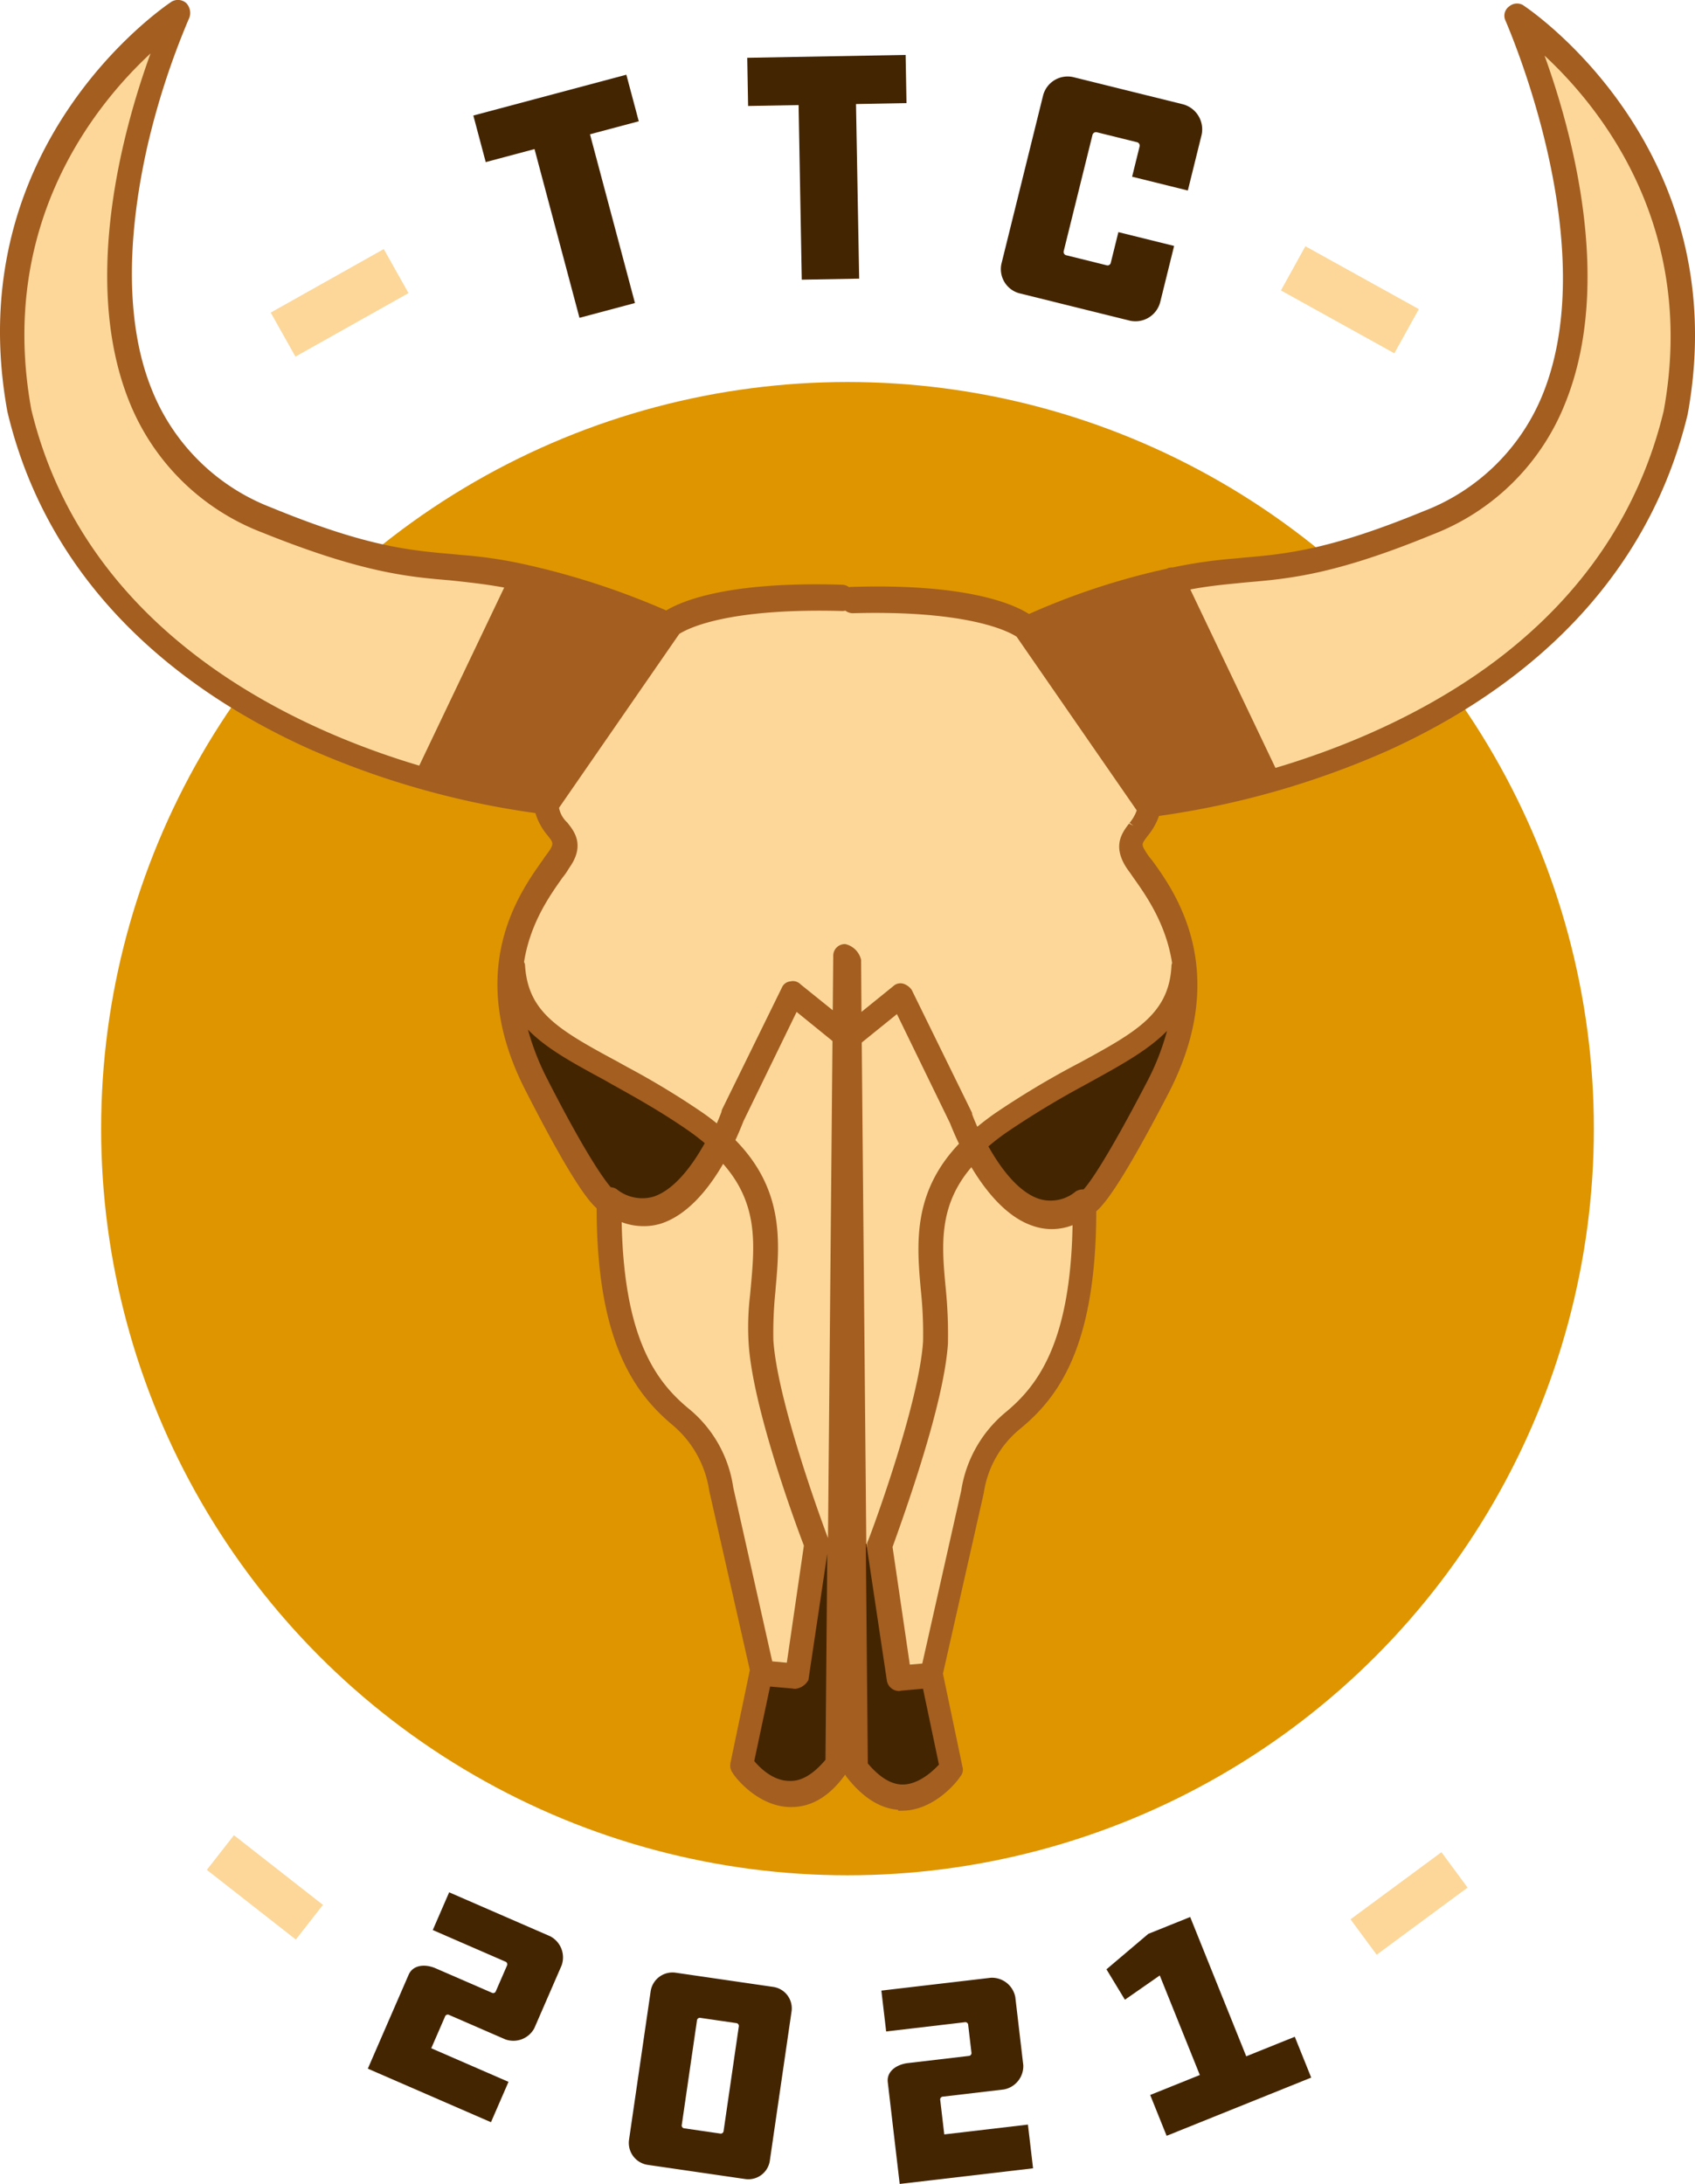 <svg id="Layer_1" data-name="Layer 1" xmlns="http://www.w3.org/2000/svg" viewBox="0 0 255 328.432">
  <defs>
    <style>
      .cls-1 {
        fill: #de9500;
      }

      .cls-2 {
        fill: #a35e20;
      }

      .cls-3 {
        fill: #fcd799;
      }

      .cls-4 {
        fill: #442501;
      }
    </style>
  </defs>
  <g>
    <circle class="cls-1" cx="127.5" cy="169.731" r="112.284"/>
    <g>
      <g>
        <path class="cls-2" d="M119.234,254.124a.265.265,0,0,0,.1.029l.258.014Z"/>
        <path class="cls-2" d="M229.196.822V.808l-.072-.043a1.823,1.823,0,0,0-2.065.186,1.719,1.719,0,0,0-.588,2.109c0,.014.043.1.1.229,2.381,5.652,13.871,34.899,5.623,55.755a31.433,31.433,0,0,1-18.059,17.844c-14.244,5.867-20.77,6.426-27.153,6.986l-1.506.143a71.762,71.762,0,0,0-9.051,1.32,1.852,1.852,0,0,0-.746.115l-.129.072a107.054,107.054,0,0,0-20.742,6.813c-2.467-1.564-9.51-4.604-26.651-4.074a2.188,2.188,0,0,0-.43.043,1.75,1.75,0,0,0-1.076-.373h-.014c-16.912-.516-23.94,2.381-26.407,3.873a115.528,115.528,0,0,0-21.244-6.928,67.942,67.942,0,0,0-9.41-1.406L67.926,83.315c-6.312-.545-12.824-1.119-27.067-6.971a31.513,31.513,0,0,1-18.059-17.844c-3.715-9.223-3.931-21.832-.631-36.491a115.574,115.574,0,0,1,6.168-19.006,2.903,2.903,0,0,0,.23-.617A2.163,2.163,0,0,0,28.02.464,1.881,1.881,0,0,0,25.797.263c-1.305.875-31.944,21.717-24.686,61.636,6.641,27.985,28.315,43.018,45.342,50.692a127.397,127.397,0,0,0,34.096,9.682,9.33,9.33,0,0,0,1.779,3.299c.86,1.061,1.004,1.248.401,2.238-.086.129-.201.287-.344.488-.23.301-.488.646-.732,1.033C78.081,134.337,69.747,146.056,79.186,164.23c6.57,12.838,9.209,16.266,10.572,17.471.043,20.311,5.809,27.899,11.475,32.647a15.934,15.934,0,0,1,5.465,9.826l6.111,26.981-2.926,14.014-.014.143a1.897,1.897,0,0,0,.359,1.32c.559.918,3.902,5.006,8.592,5.121h.215q4.605,0,8.119-4.877a.887.887,0,0,1,.1.201c2.41,3.156,5.049,4.863,7.875,5.092v.143l.746-.014c4.647-.115,8.004-4.203,8.578-5.121a1.527,1.527,0,0,0,.344-1.463l-2.94-14.014,6.139-27.153a15.307,15.307,0,0,1,5.451-9.654c5.666-4.662,11.447-12.192,11.475-32.733,1.363-1.162,4.059-4.633,10.902-17.815,9.51-18.447.803-30.409-2.496-34.957a9.434,9.434,0,0,1-1.047-1.449c-.574-.947-.502-1.047.258-2.08l.144-.186a9.782,9.782,0,0,0,1.678-2.969,129.115,129.115,0,0,0,34.082-9.668c16.998-7.617,38.672-22.592,45.456-50.735C261.126,22.625,230.516,1.683,229.196.822ZM119.593,254.167l-.258-.014a.265.265,0,0,1-.1-.029Z"/>
      </g>
      <path class="cls-3" d="M250.292,61.793c-3.586,14.889-11.963,27.426-24.887,37.28-9.094,6.928-20.67,12.594-33.522,16.41L179.074,88.645c2.568-.488,4.848-.717,7.072-.932l1.119-.115c6.584-.559,13.397-1.119,28.186-7.186a34.953,34.953,0,0,0,20.053-19.852c7.273-18.102.947-40.909-3.141-52.198C240.868,16.251,255.327,34.21,250.292,61.793Zm-79.753,70.229c-.201-.287-.373-.545-.545-.789-.258-.344-.502-.688-.703-1.018-1.865-3.127-.473-4.992.559-6.354l.66.316-.574-.43a5.87,5.87,0,0,0,1.076-1.879L152.939,95.746c-1.262-.818-7.344-4.002-24.643-3.529a1.824,1.824,0,0,1-1.119-.387,1.647,1.647,0,0,1-.444.057c-16.768-.459-22.922,2.424-24.543,3.443L84.101,121.479a3.97,3.97,0,0,0,1.205,2.18c1.004,1.234,2.653,3.256.602,6.455-.143.201-.258.387-.387.588a9.64,9.64,0,0,1-.875,1.248c-1.951,2.754-4.877,6.871-5.809,12.723a1.502,1.502,0,0,1,.144.402c.416,7.014,4.748,9.639,13.698,14.459l1.764.975a121.414,121.414,0,0,1,11.16,6.756c.746.516,1.463,1.047,2.238,1.678.387-.904.631-1.535.703-1.75v-.057l.072-.258,9.008-18.346a1.533,1.533,0,0,1,1.305-.947,1.574,1.574,0,0,1,1.492.43l4.862,3.916.072-8.147a1.752,1.752,0,0,1,1.822-1.807,3.176,3.176,0,0,1,2.367,2.367l.057,7.832,4.805-3.887a1.56,1.56,0,0,1,1.061-.416,1.477,1.477,0,0,1,.502.086,2.458,2.458,0,0,1,1.047.717l.143.186,9.08,18.504v.158c0,.029.272.775.789,1.922.861-.703,1.707-1.348,2.582-1.965a129.525,129.525,0,0,1,12.651-7.574l.273-.143c8.277-4.518,13.268-7.244,13.698-14.358a1.432,1.432,0,0,1,.101-.574C175.416,138.878,172.361,134.59,170.539,132.022Zm-15.162,52.327c-4.016-1.334-7.172-5.365-9.238-8.822-5.02,5.867-4.461,11.891-3.858,18.26a69.574,69.574,0,0,1,.33,8.262c-.402,6.01-3.098,16.008-8.033,29.75l-.301.846,2.596,17.686,1.879-.158,5.853-25.991a19.046,19.046,0,0,1,6.727-11.834c4.791-3.973,9.711-10.442,10.027-28.1A8.603,8.603,0,0,1,155.377,184.349Zm-16.84,9.711c-.617-6.871-1.306-14.66,5.738-22.061-.717-1.477-1.162-2.625-1.349-3.084l-7.99-16.41-5.293,4.275.688,75.895h.086a1.708,1.708,0,0,1,.172-.975c.617-1.463,7.66-20.584,8.277-29.936a60.521,60.521,0,0,0-.287-7.287ZM119.847,152.175,111.843,168.614c-.187.473-.588,1.506-1.205,2.84,7.373,7.502,6.67,15.406,6.039,22.405l-.029.402a60.801,60.801,0,0,0-.301,7.301c.617,9.238,7.416,27.641,8.219,29.75l.674-74.761Zm-7.229,49.673a40.526,40.526,0,0,1,.215-7l.115-1.234c.588-6.469,1.148-12.58-4.16-18.59-2.065,3.572-5.264,7.703-9.424,9.008a8.728,8.728,0,0,1-2.625.359,9.216,9.216,0,0,1-3.213-.602c.344,17.629,5.264,24.055,10.041,28.014a18.758,18.758,0,0,1,6.742,11.877l5.867,26.164,2.195.201,2.568-17.615C120.163,230.408,113.177,211.875,112.618,201.849ZM68.065,87.311l-.416-.043c-6.111-.516-13.067-1.09-28.2-7.186A34.977,34.977,0,0,1,19.381,60.23C12.209,42.113,18.549,19.32,22.652,8.032,14.145,15.921-.328,33.894,4.707,61.578c8.162,33.823,39.776,48.038,58.366,53.561L75.854,88.358C72.927,87.828,70.46,87.57,68.065,87.311Z"/>
      <path class="cls-4" d="M175.567,155.03a37.166,37.166,0,0,1-2.969,7.588c-6.354,12.207-8.821,15.434-9.582,16.252a2.043,2.043,0,0,0-1.191.316,5.877,5.877,0,0,1-5.508,1.105c-3.184-1.047-5.867-4.762-7.617-7.889a32.909,32.909,0,0,1,2.969-2.266,132.061,132.061,0,0,1,11.332-6.856l1.248-.688C168.754,160.108,172.77,157.899,175.567,155.03ZM138.86,253.961l-3.285.287a1.381,1.381,0,0,1-.359.057.487.487,0,0,1-.143-.014,1.869,1.869,0,0,1-1.65-1.549l-3.084-20.584H130.254l.301,33.034c1.85,2.195,3.672,3.242,5.394,3.17,2.295-.086,4.346-1.951,5.307-2.998Zm-17.242-1.291-.1.143a2.551,2.551,0,0,1-1.764,1.148.108.108,0,0,1-.072.014h-.057l-.258-.014a.266.266,0,0,1-.101-.029l-3.414-.301-2.381,11.203c.789.947,2.783,2.984,5.279,2.984,1.764.1,3.586-.975,5.436-3.17l.272-30.983Zm-18.231-82.765c-4.074-2.811-7.932-4.949-11.332-6.842l-1.234-.703c-4.719-2.553-8.65-4.691-11.389-7.516a37.549,37.549,0,0,0,3.027,7.66v.014c5.465,10.658,8.205,14.588,9.424,16.022a1.896,1.896,0,0,1,.861.273,6.137,6.137,0,0,0,5.565,1.148c3.227-1.062,5.939-4.848,7.717-8.047C105.166,171.196,104.306,170.536,103.388,169.905Z"/>
    </g>
    <path class="cls-3" d="M57.736,37.458l3.72,6.621L44.447,53.631l-3.72-6.621Z"/>
    <path class="cls-4" d="M94.231,11.237,96.098,18.24,88.76,20.196l6.765,25.375-8.347,2.225L80.415,22.421,73.075,24.379,71.21,17.376Z"/>
    <path class="cls-4" d="M136.244,8.259l.131,7.249-7.596.138.476,26.259-8.637.156-.476-26.26-7.596.138-.13-7.247Z"/>
    <path class="cls-4" d="M176.637,36.984,174.549,45.417a3.846,3.846,0,0,1-4.726,2.767l-16.336-4.045a3.762,3.762,0,0,1-2.79-4.629l6.228-25.151a3.813,3.813,0,0,1,4.618-2.742l16.333,4.044a3.901,3.901,0,0,1,2.9,4.604l-2.075,8.385-8.383-2.077,1.12-4.529a.546.546,0,0,0-.304-.638l-6.119-1.515a.549.549,0,0,0-.66.399L160.024,37.781a.509.509,0,0,0,.41.612l6.119,1.516a.489.489,0,0,0,.552-.374l1.147-4.626Z"/>
    <path class="cls-3" d="M213.452,46.486l-3.682,6.645-17.064-9.455,3.679-6.645Z"/>
    <path class="cls-3" d="M48.585,286.464l-4.08,5.213L31.116,281.201l4.078-5.213Z"/>
    <path class="cls-4" d="M67.573,303.02a.431.431,0,0,0-.624.246l-2.07,4.76,11.622,5.053-2.638,6.069L55.337,311.095l6.139-14.122c.673-1.548,2.548-1.629,4.055-.973l8.449,3.671a.431.431,0,0,0,.626-.246l1.656-3.807a.433.433,0,0,0-.246-.626L65.107,290.249l2.465-5.674,15.193,6.607a3.582,3.582,0,0,1,1.728,4.38l-4.105,9.443a3.574,3.574,0,0,1-4.364,1.687Z"/>
    <path class="cls-4" d="M119.078,302.526l-3.253,22.345a3.268,3.268,0,0,1-3.734,2.821l-14.64-2.13a3.334,3.334,0,0,1-2.817-3.776l3.255-22.347a3.321,3.321,0,0,1,3.77-2.773l14.64,2.131A3.257,3.257,0,0,1,119.078,302.526ZM108.323,320.849a.432.432,0,0,0,.54-.401l2.28-15.669a.432.432,0,0,0-.402-.538l-5.349-.781a.435.435,0,0,0-.541.404l-2.28,15.668a.433.433,0,0,0,.402.54Z"/>
    <path class="cls-4" d="M141.869,315.3a.431.431,0,0,0-.416.527l.604,5.155,12.588-1.476.771,6.574-20.063,2.352-1.793-15.294c-.197-1.676,1.382-2.69,3.014-2.881l9.153-1.074a.431.431,0,0,0,.416-.527l-.484-4.123a.433.433,0,0,0-.529-.418l-11.815,1.385-.72-6.144,16.455-1.93a3.582,3.582,0,0,1,3.696,2.92l1.199,10.225a3.574,3.574,0,0,1-2.923,3.652Z"/>
    <path class="cls-4" d="M166.458,296.155l6.296-5.333,6.3-2.535,8.433,20.949,7.303-2.939,2.471,6.141-21.752,8.756-2.471-6.141,7.465-3.005L174.477,297.077l-5.244,3.651Z"/>
    <path class="cls-3" d="M216.854,278.539l3.931,5.325L207.108,293.961l-3.933-5.324Z"/>
  </g>
</svg>

